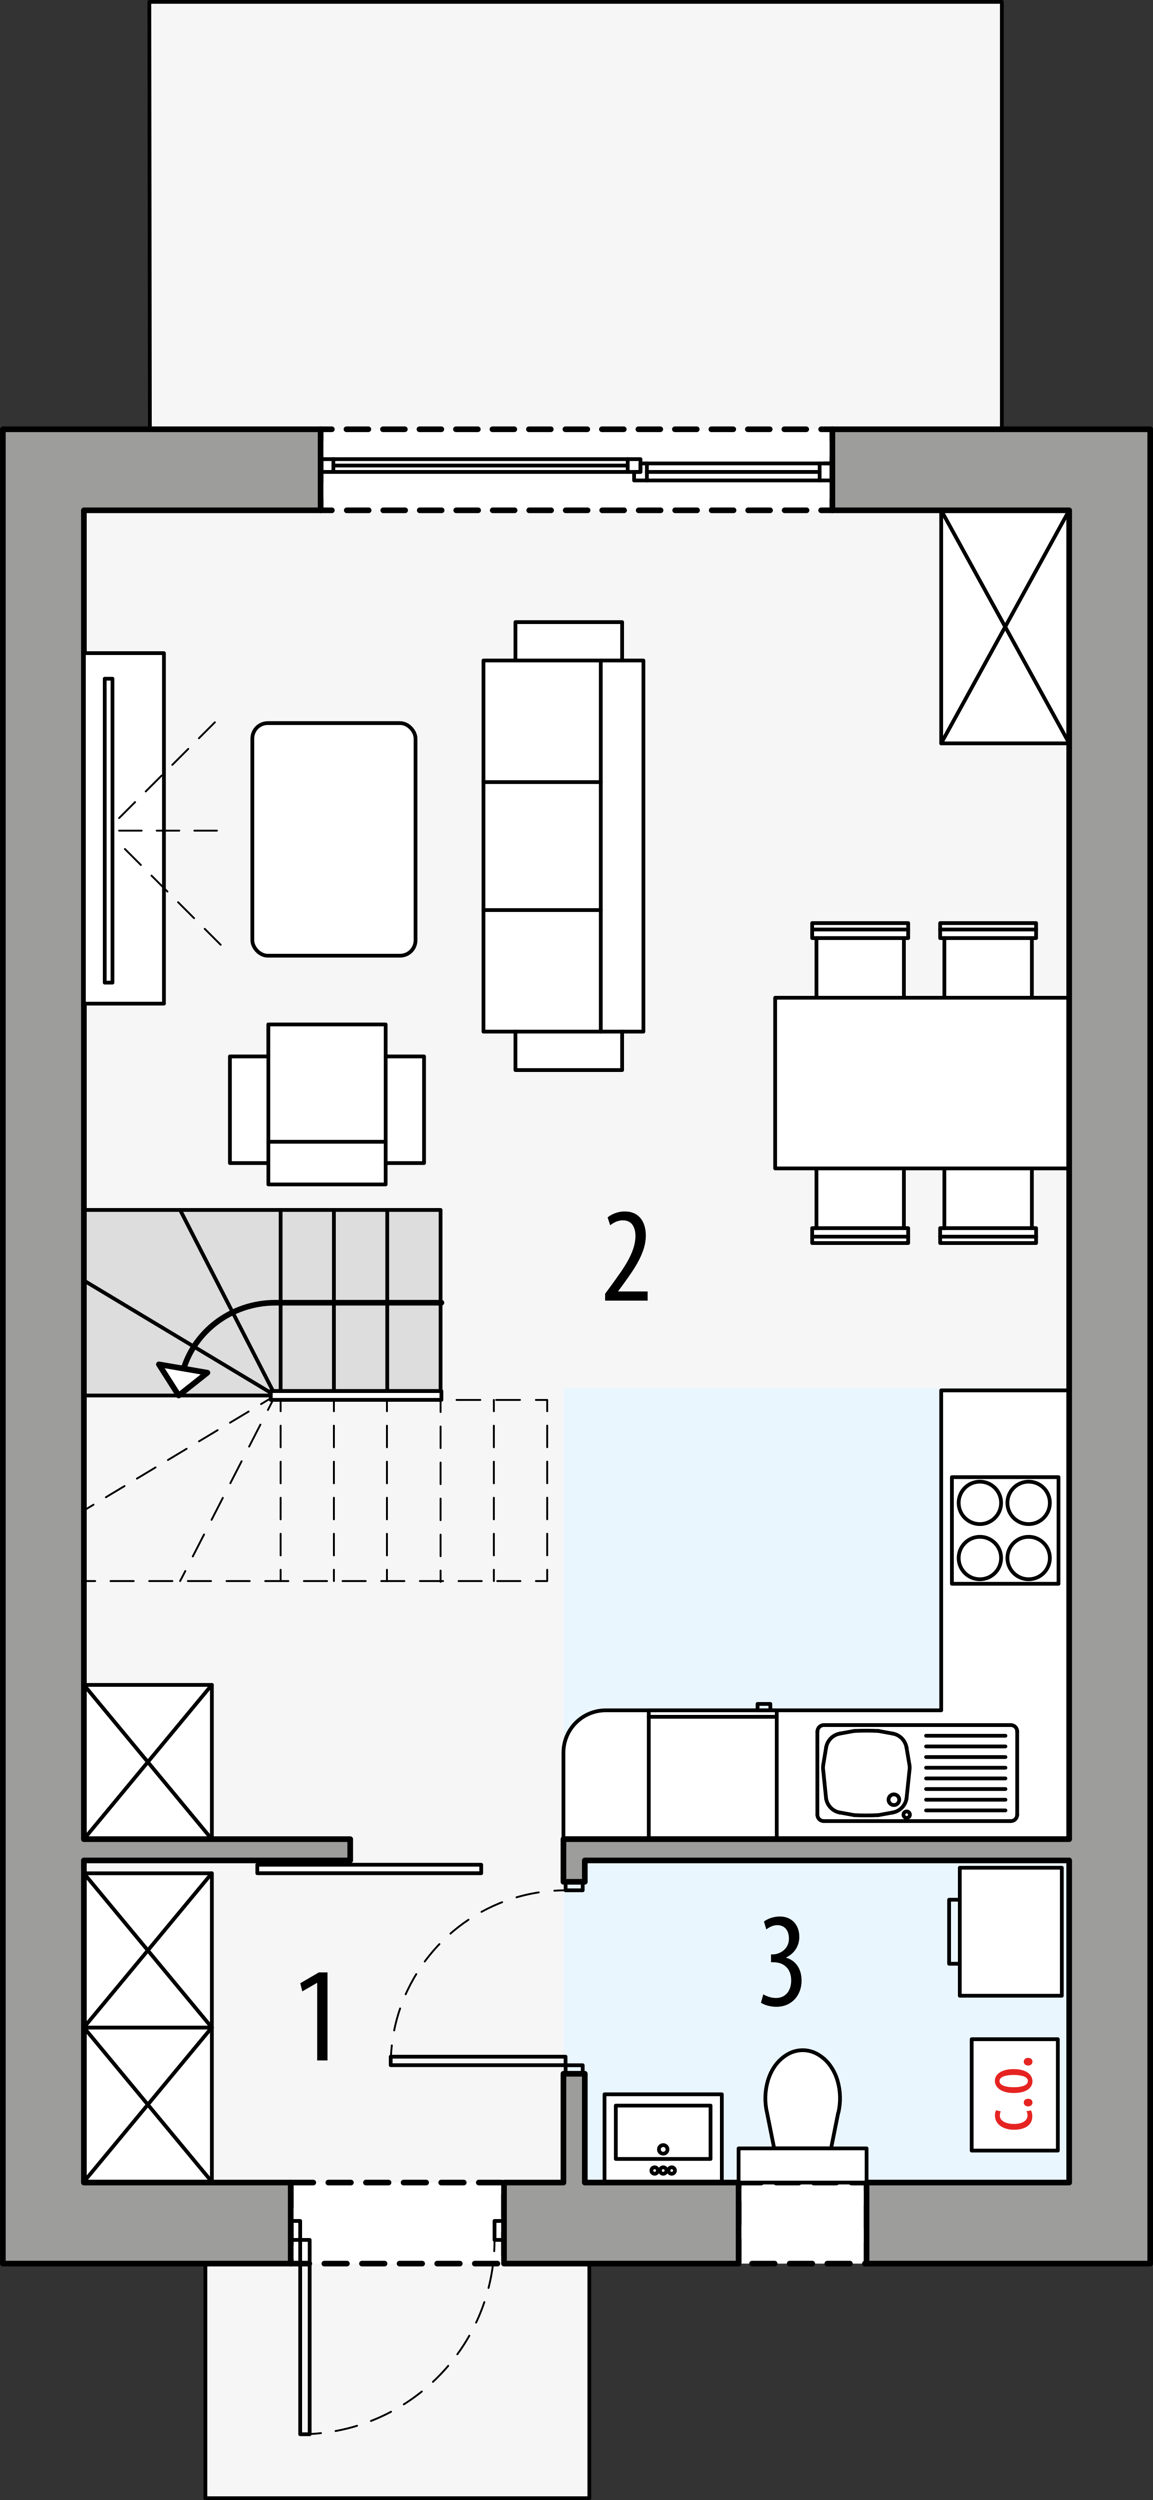 <?xml version="1.0" encoding="UTF-8"?><svg id="a" xmlns="http://www.w3.org/2000/svg" viewBox="0 0 153.25 332.26"><rect x="0" y="0" width="153.25" height="332.26" fill="#333333" stroke="none"/><polygon points="142.11 293.07 78.33 293.07 78.33 332.01 27.3 332.01 27.3 293.07 11.15 293.07 11.15 57.05 19.92 57.05 19.85 .25 133.16 .25 133.16 57.05 142.11 57.05 142.11 293.07" style="fill:#f6f6f6; stroke:#000; stroke-linecap:round; stroke-linejoin:round; stroke-width:.5px;"/><rect x="74.89" y="184.47" width="67.22" height="105.59" style="fill:#eaf6fe;"/><rect x="42.61" y="57.05" width="68.03" height="10.77" style="fill:#fff;"/><polyline points="110.64 66.32 110.64 67.82 109.14 67.82" style="fill:none; stroke:#000; stroke-linecap:round; stroke-linejoin:round; stroke-width:.75px;"/><line x1="107.2" y1="67.82" x2="45.08" y2="67.82" style="fill:none; stroke:#000; stroke-dasharray:2.91 1.94; stroke-linecap:round; stroke-linejoin:round; stroke-width:.75px;"/><polyline points="44.11 67.82 42.61 67.82 42.61 66.32" style="fill:none; stroke:#000; stroke-linecap:round; stroke-linejoin:round; stroke-width:.75px;"/><line x1="42.61" y1="64.1" x2="42.61" y2="59.66" style="fill:none; stroke:#000; stroke-dasharray:3.33 2.22; stroke-linecap:round; stroke-linejoin:round; stroke-width:.75px;"/><polyline points="42.61 58.55 42.61 57.05 44.11 57.05" style="fill:none; stroke:#000; stroke-linecap:round; stroke-linejoin:round; stroke-width:.75px;"/><line x1="46.05" y1="57.05" x2="108.17" y2="57.05" style="fill:none; stroke:#000; stroke-dasharray:2.91 1.94; stroke-linecap:round; stroke-linejoin:round; stroke-width:.75px;"/><polyline points="109.14 57.05 110.64 57.05 110.64 58.55" style="fill:none; stroke:#000; stroke-linecap:round; stroke-linejoin:round; stroke-width:.75px;"/><line x1="110.64" y1="60.77" x2="110.64" y2="65.21" style="fill:none; stroke:#000; stroke-dasharray:3.33 2.22; stroke-linecap:round; stroke-linejoin:round; stroke-width:.75px;"/><rect x="38.64" y="290.06" width="28.35" height="10.77" style="fill:#fff; stroke:#000; stroke-dasharray:3 2; stroke-linecap:round; stroke-linejoin:round; stroke-width:.75px;"/><rect x="98.17" y="290.06" width="17.01" height="10.77" style="fill:#fff; stroke:#000; stroke-dasharray:3 2; stroke-linecap:round; stroke-linejoin:round; stroke-width:.75px;"/><rect x="129.15" y="271.01" width="11.45" height="14.8" style="fill:#fff; stroke:#000; stroke-linecap:round; stroke-linejoin:round; stroke-width:.5px;"/><path d="M111.41,280.78l-.95,4.74h-7.56l-.95-4.74c-.34-1.42-.29-2.89.12-4.29.21-.7.53-1.37.96-1.97s1-1.13,1.66-1.51c1.24-.72,2.76-.72,4,0,.65.38,1.22.89,1.66,1.51s.75,1.26.96,1.97c.41,1.39.45,2.87.12,4.29" style="fill:#fff; stroke:#000; stroke-linecap:round; stroke-linejoin:round; stroke-width:.5px;"/><rect x="98.17" y="285.52" width="17.01" height="4.54" style="fill:#fff; stroke:#000; stroke-linecap:round; stroke-linejoin:round; stroke-width:.5px;"/><rect x="80.35" y="278.33" width="15.59" height="11.62" style="fill:#fff; stroke:#000; stroke-linecap:round; stroke-linejoin:round; stroke-width:.5px;"/><rect x="81.85" y="279.83" width="12.59" height="7.09" style="fill:none; stroke:#000; stroke-linecap:round; stroke-linejoin:round; stroke-width:.5px;"/><circle cx="88.15" cy="285.65" r=".57" style="fill:none; stroke:#000; stroke-linecap:round; stroke-linejoin:round; stroke-width:.5px;"/><circle cx="88.15" cy="288.46" r=".43" style="fill:none; stroke:#000; stroke-linecap:round; stroke-linejoin:round; stroke-width:.5px;"/><circle cx="87.01" cy="288.46" r=".43" style="fill:none; stroke:#000; stroke-linecap:round; stroke-linejoin:round; stroke-width:.5px;"/><circle cx="89.28" cy="288.46" r=".43" style="fill:none; stroke:#000; stroke-linecap:round; stroke-linejoin:round; stroke-width:.5px;"/><rect x="11.15" y="269.45" width="17.01" height="20.5" style="fill:#fff; stroke:#000; stroke-linecap:round; stroke-linejoin:round; stroke-width:.5px;"/><line x1="28.15" y1="269.45" x2="11.15" y2="289.95" style="fill:none; stroke:#000; stroke-linecap:round; stroke-linejoin:round; stroke-width:.5px;"/><line x1="28.15" y1="289.95" x2="11.15" y2="269.45" style="fill:none; stroke:#000; stroke-linecap:round; stroke-linejoin:round; stroke-width:.5px;"/><rect x="11.15" y="248.96" width="17.01" height="20.5" style="fill:#fff; stroke:#000; stroke-linecap:round; stroke-linejoin:round; stroke-width:.5px;"/><line x1="28.15" y1="248.96" x2="11.15" y2="269.45" style="fill:none; stroke:#000; stroke-linecap:round; stroke-linejoin:round; stroke-width:.5px;"/><line x1="28.15" y1="269.45" x2="11.15" y2="248.96" style="fill:none; stroke:#000; stroke-linecap:round; stroke-linejoin:round; stroke-width:.5px;"/><rect x="11.15" y="223.92" width="17.01" height="20.5" style="fill:#fff; stroke:#000; stroke-linecap:round; stroke-linejoin:round; stroke-width:.5px;"/><line x1="28.15" y1="223.92" x2="11.15" y2="244.42" style="fill:none; stroke:#000; stroke-linecap:round; stroke-linejoin:round; stroke-width:.5px;"/><line x1="28.15" y1="244.42" x2="11.15" y2="223.92" style="fill:none; stroke:#000; stroke-linecap:round; stroke-linejoin:round; stroke-width:.5px;"/><rect x="125.1" y="67.82" width="17.01" height="30.97" style="fill:#fff; stroke:#000; stroke-linecap:round; stroke-linejoin:round; stroke-width:.5px;"/><line x1="142.11" y1="67.82" x2="125.1" y2="98.78" style="fill:none; stroke:#000; stroke-linecap:round; stroke-linejoin:round; stroke-width:.5px;"/><line x1="142.11" y1="98.78" x2="125.1" y2="67.82" style="fill:none; stroke:#000; stroke-linecap:round; stroke-linejoin:round; stroke-width:.5px;"/><polygon points="120.14 124.67 120.14 135.44 108.52 135.44 108.52 124.67 107.95 124.67 107.95 122.68 120.71 122.68 120.71 124.67 120.14 124.67" style="fill:#fff; stroke:#000; stroke-linecap:round; stroke-linejoin:round; stroke-width:.5px;"/><line x1="120.14" y1="124.67" x2="108.52" y2="124.67" style="fill:none; stroke:#000; stroke-linecap:round; stroke-linejoin:round; stroke-width:.5px;"/><line x1="120.71" y1="123.53" x2="107.95" y2="123.53" style="fill:none; stroke:#000; stroke-linecap:round; stroke-linejoin:round; stroke-width:.5px;"/><polygon points="137.15 124.67 137.15 135.44 125.52 135.44 125.52 124.67 124.96 124.67 124.96 122.68 137.71 122.68 137.71 124.67 137.15 124.67" style="fill:#fff; stroke:#000; stroke-linecap:round; stroke-linejoin:round; stroke-width:.5px;"/><line x1="137.15" y1="124.67" x2="125.52" y2="124.67" style="fill:none; stroke:#000; stroke-linecap:round; stroke-linejoin:round; stroke-width:.5px;"/><line x1="137.71" y1="123.53" x2="124.96" y2="123.53" style="fill:none; stroke:#000; stroke-linecap:round; stroke-linejoin:round; stroke-width:.5px;"/><polygon points="120.14 163.22 120.14 152.45 108.52 152.45 108.52 163.22 107.95 163.22 107.95 165.2 120.71 165.2 120.71 163.22 120.14 163.22" style="fill:#fff; stroke:#000; stroke-linecap:round; stroke-linejoin:round; stroke-width:.5px;"/><line x1="120.14" y1="163.22" x2="108.52" y2="163.22" style="fill:none; stroke:#000; stroke-linecap:round; stroke-linejoin:round; stroke-width:.5px;"/><line x1="120.71" y1="164.35" x2="107.95" y2="164.35" style="fill:none; stroke:#000; stroke-linecap:round; stroke-linejoin:round; stroke-width:.5px;"/><polygon points="137.15 163.22 137.15 152.45 125.52 152.45 125.52 163.22 124.96 163.22 124.96 165.2 137.71 165.2 137.71 163.22 137.15 163.22" style="fill:#fff; stroke:#000; stroke-linecap:round; stroke-linejoin:round; stroke-width:.5px;"/><line x1="137.15" y1="163.22" x2="125.52" y2="163.22" style="fill:none; stroke:#000; stroke-linecap:round; stroke-linejoin:round; stroke-width:.5px;"/><line x1="137.71" y1="164.35" x2="124.96" y2="164.35" style="fill:none; stroke:#000; stroke-linecap:round; stroke-linejoin:round; stroke-width:.5px;"/><rect x="103.03" y="132.6" width="39.61" height="22.68" style="fill:#fff; stroke:#000; stroke-linecap:round; stroke-linejoin:round; stroke-width:.5px;"/><path d="M74.89,244.31v-11.38c0-3.11,2.52-5.63,5.63-5.63h44.58v-42.52s17.01,0,17.01,0v59.53h-67.22Z" style="fill:#fff; stroke:#000; stroke-linecap:round; stroke-linejoin:round; stroke-width:.5px;"/><circle cx="130.24" cy="199.73" r="2.82" style="fill:none; stroke:#000; stroke-linecap:round; stroke-linejoin:round; stroke-width:.5px;"/><circle cx="136.72" cy="199.73" r="2.82" style="fill:none; stroke:#000; stroke-linecap:round; stroke-linejoin:round; stroke-width:.5px;"/><circle cx="136.72" cy="207.06" r="2.82" style="fill:none; stroke:#000; stroke-linecap:round; stroke-linejoin:round; stroke-width:.5px;"/><circle cx="130.24" cy="207.06" r="2.82" style="fill:none; stroke:#000; stroke-linecap:round; stroke-linejoin:round; stroke-width:.5px;"/><rect x="126.52" y="196.31" width="14.17" height="14.17" style="fill:none; stroke:#000; stroke-linecap:round; stroke-linejoin:round; stroke-width:.5px;"/><line x1="103.24" y1="228.16" x2="86.23" y2="228.16" style="fill:none; stroke:#000; stroke-linecap:round; stroke-linejoin:round; stroke-width:.5px;"/><rect x="86.23" y="227.3" width="17.01" height="17.01" style="fill:none; stroke:#000; stroke-linecap:round; stroke-linejoin:round; stroke-width:.5px;"/><rect x="100.69" y="226.45" width="1.7" height=".85" style="fill:none; stroke:#000; stroke-linecap:round; stroke-linejoin:round; stroke-width:.5px;"/><circle cx="120.51" cy="241.17" r=".43" style="fill:none; stroke:#000; stroke-linecap:round; stroke-linejoin:round; stroke-width:.5px;"/><line x1="109.5" y1="242.02" x2="134.35" y2="242.02" style="fill:none; stroke:#000; stroke-linecap:round; stroke-linejoin:round; stroke-width:.5px;"/><line x1="109.5" y1="229.26" x2="134.35" y2="229.26" style="fill:none; stroke:#000; stroke-linecap:round; stroke-linejoin:round; stroke-width:.5px;"/><line x1="109.8" y1="239.03" x2="109.42" y2="235.3" style="fill:none; stroke:#000; stroke-linecap:round; stroke-linejoin:round; stroke-width:.5px;"/><line x1="109.42" y1="234.56" x2="109.8" y2="232.25" style="fill:none; stroke:#000; stroke-linecap:round; stroke-linejoin:round; stroke-width:.5px;"/><line x1="111.63" y1="230.39" x2="113.55" y2="230.04" style="fill:none; stroke:#000; stroke-linecap:round; stroke-linejoin:round; stroke-width:.5px;"/><line x1="116.74" y1="230.04" x2="118.66" y2="230.39" style="fill:none; stroke:#000; stroke-linecap:round; stroke-linejoin:round; stroke-width:.5px;"/><line x1="120.49" y1="232.25" x2="120.88" y2="234.56" style="fill:none; stroke:#000; stroke-linecap:round; stroke-linejoin:round; stroke-width:.5px;"/><line x1="120.88" y1="235.3" x2="120.49" y2="239.03" style="fill:none; stroke:#000; stroke-linecap:round; stroke-linejoin:round; stroke-width:.5px;"/><line x1="118.66" y1="240.88" x2="116.74" y2="241.23" style="fill:none; stroke:#000; stroke-linecap:round; stroke-linejoin:round; stroke-width:.5px;"/><line x1="113.55" y1="241.23" x2="111.63" y2="240.88" style="fill:none; stroke:#000; stroke-linecap:round; stroke-linejoin:round; stroke-width:.5px;"/><path d="M118.66,240.88c.94-.17,1.67-.91,1.83-1.86" style="fill:none; stroke:#000; stroke-linecap:round; stroke-linejoin:round; stroke-width:.5px;"/><path d="M109.8,239.03c.16.94.89,1.69,1.83,1.86" style="fill:none; stroke:#000; stroke-linecap:round; stroke-linejoin:round; stroke-width:.5px;"/><path d="M111.63,230.39c-.94.17-1.67.91-1.83,1.86" style="fill:none; stroke:#000; stroke-linecap:round; stroke-linejoin:round; stroke-width:.5px;"/><path d="M120.49,232.25c-.16-.94-.89-1.69-1.83-1.86" style="fill:none; stroke:#000; stroke-linecap:round; stroke-linejoin:round; stroke-width:.5px;"/><path d="M120.88,235.3c.04-.25.04-.5,0-.75" style="fill:none; stroke:#000; stroke-linecap:round; stroke-linejoin:round; stroke-width:.5px;"/><path d="M113.55,241.23c1.06.05,2.12.05,3.18,0" style="fill:none; stroke:#000; stroke-linecap:round; stroke-linejoin:round; stroke-width:.5px;"/><path d="M109.42,234.56c-.04.25-.04.5,0,.75" style="fill:none; stroke:#000; stroke-linecap:round; stroke-linejoin:round; stroke-width:.5px;"/><path d="M116.74,230.04c-1.06-.05-2.12-.05-3.18,0" style="fill:none; stroke:#000; stroke-linecap:round; stroke-linejoin:round; stroke-width:.5px;"/><circle cx="118.81" cy="239.18" r=".71" style="fill:none; stroke:#000; stroke-linecap:round; stroke-linejoin:round; stroke-width:.5px;"/><path d="M134.35,242.02c.47,0,.85-.38.85-.85" style="fill:none; stroke:#000; stroke-linecap:round; stroke-linejoin:round; stroke-width:.5px;"/><path d="M108.64,241.17c0,.47.38.85.85.85" style="fill:none; stroke:#000; stroke-linecap:round; stroke-linejoin:round; stroke-width:.5px;"/><path d="M135.2,230.11c0-.47-.38-.85-.85-.85" style="fill:none; stroke:#000; stroke-linecap:round; stroke-linejoin:round; stroke-width:.5px;"/><path d="M109.5,229.26c-.47,0-.85.38-.85.85" style="fill:none; stroke:#000; stroke-linecap:round; stroke-linejoin:round; stroke-width:.5px;"/><line x1="108.64" y1="241.17" x2="108.64" y2="230.11" style="fill:none; stroke:#000; stroke-linecap:round; stroke-linejoin:round; stroke-width:.5px;"/><line x1="133.64" y1="234.93" x2="123.09" y2="234.93" style="fill:none; stroke:#000; stroke-linecap:round; stroke-linejoin:round; stroke-width:.5px;"/><line x1="133.64" y1="233.51" x2="123.09" y2="233.51" style="fill:none; stroke:#000; stroke-linecap:round; stroke-linejoin:round; stroke-width:.5px;"/><line x1="133.64" y1="232.1" x2="123.09" y2="232.1" style="fill:none; stroke:#000; stroke-linecap:round; stroke-linejoin:round; stroke-width:.5px;"/><line x1="133.64" y1="230.68" x2="123.09" y2="230.68" style="fill:none; stroke:#000; stroke-linecap:round; stroke-linejoin:round; stroke-width:.5px;"/><line x1="133.64" y1="237.76" x2="123.09" y2="237.76" style="fill:none; stroke:#000; stroke-linecap:round; stroke-linejoin:round; stroke-width:.5px;"/><line x1="133.64" y1="239.18" x2="123.09" y2="239.18" style="fill:none; stroke:#000; stroke-linecap:round; stroke-linejoin:round; stroke-width:.5px;"/><line x1="133.64" y1="240.6" x2="123.09" y2="240.6" style="fill:none; stroke:#000; stroke-linecap:round; stroke-linejoin:round; stroke-width:.5px;"/><line x1="133.64" y1="236.35" x2="123.09" y2="236.35" style="fill:none; stroke:#000; stroke-linecap:round; stroke-linejoin:round; stroke-width:.5px;"/><line x1="135.2" y1="241.17" x2="135.2" y2="230.11" style="fill:none; stroke:#000; stroke-linecap:round; stroke-linejoin:round; stroke-width:.5px;"/><rect x="127.57" y="248.22" width="13.56" height="17.01" style="fill:#fff; stroke:#000; stroke-linecap:round; stroke-linejoin:round; stroke-width:.5px;"/><polyline points="127.57 252.47 126.15 252.47 126.15 260.98 127.57 260.98" style="fill:none; stroke:#000; stroke-linecap:round; stroke-linejoin:round; stroke-width:.5px;"/><polyline points="64.26 137.1 68.51 137.1 68.51 142.21 82.69 142.21 82.69 137.1 85.52 137.1 85.52 87.78 82.69 87.78 82.69 82.68 68.51 82.68 68.51 87.78 64.26 87.78 64.26 137.1" style="fill:#fff; stroke:#000; stroke-linecap:round; stroke-linejoin:round; stroke-width:.5px;"/><polyline points="82.69 137.1 79.85 137.1 79.85 87.78 82.69 87.78" style="fill:none; stroke:#000; stroke-linecap:round; stroke-linejoin:round; stroke-width:.5px;"/><line x1="68.51" y1="137.1" x2="79.85" y2="137.1" style="fill:none; stroke:#000; stroke-linecap:round; stroke-linejoin:round; stroke-width:.5px;"/><line x1="79.85" y1="87.78" x2="68.51" y2="87.78" style="fill:none; stroke:#000; stroke-linecap:round; stroke-linejoin:round; stroke-width:.5px;"/><line x1="64.26" y1="120.95" x2="79.85" y2="120.95" style="fill:none; stroke:#000; stroke-linecap:round; stroke-linejoin:round; stroke-width:.5px;"/><line x1="64.26" y1="103.94" x2="79.85" y2="103.94" style="fill:none; stroke:#000; stroke-linecap:round; stroke-linejoin:round; stroke-width:.5px;"/><polyline points="51.26 136.15 51.26 140.4 56.36 140.4 56.36 154.57 51.26 154.57 51.26 157.41 35.67 157.41 35.67 154.57 30.56 154.57 30.56 140.4 35.67 140.4 35.67 136.15 51.26 136.15" style="fill:#fff; stroke:#000; stroke-linecap:round; stroke-linejoin:round; stroke-width:.5px;"/><line x1="35.67" y1="136.15" x2="35.67" y2="151.74" style="fill:none; stroke:#000; stroke-linecap:round; stroke-linejoin:round; stroke-width:.5px;"/><polyline points="51.26 154.57 51.26 151.74 35.67 151.74 35.67 154.57" style="fill:none; stroke:#000; stroke-linecap:round; stroke-linejoin:round; stroke-width:.5px;"/><line x1="51.26" y1="140.4" x2="51.26" y2="151.74" style="fill:none; stroke:#000; stroke-linecap:round; stroke-linejoin:round; stroke-width:.5px;"/><polygon points="58.56 160.8 58.56 184.87 35.99 184.87 35.99 185.46 11.15 185.46 11.15 160.8 58.56 160.8" style="fill:#ddd; stroke:#000; stroke-linecap:round; stroke-linejoin:round; stroke-width:.5px;"/><line x1="36.59" y1="185.46" x2="11.15" y2="170.18" style="fill:none; stroke:#000; stroke-linecap:round; stroke-linejoin:round; stroke-width:.5px;"/><line x1="36.59" y1="185.46" x2="23.94" y2="160.8" style="fill:none; stroke:#000; stroke-linecap:round; stroke-linejoin:round; stroke-width:.5px;"/><line x1="37.3" y1="160.8" x2="37.3" y2="185.46" style="fill:none; stroke:#000; stroke-linecap:round; stroke-linejoin:round; stroke-width:.5px;"/><line x1="44.38" y1="160.8" x2="44.38" y2="185.46" style="fill:none; stroke:#000; stroke-linecap:round; stroke-linejoin:round; stroke-width:.5px;"/><line x1="51.47" y1="160.8" x2="51.47" y2="184.87" style="fill:none; stroke:#000; stroke-linecap:round; stroke-linejoin:round; stroke-width:.5px;"/><path d="M58.67,173.13h-22.08c-5.88,0-10.99,3.9-12.37,9.43" style="fill:none; stroke:#000; stroke-linecap:round; stroke-linejoin:round; stroke-width:.75px;"/><rect x="35.99" y="184.87" width="22.68" height="1.17" style="fill:#fff; stroke:#000; stroke-linecap:round; stroke-linejoin:round; stroke-width:.5px;"/><polygon points="21.12 181.32 23.75 185.46 27.57 182.43 21.12 181.32" style="fill:#fff; stroke:#000; stroke-linecap:round; stroke-linejoin:round; stroke-width:.75px;"/><line x1="35.99" y1="185.82" x2="34.7" y2="186.6" style="fill:none; stroke:#000; stroke-linecap:round; stroke-linejoin:round; stroke-width:.25px;"/><line x1="33.05" y1="187.59" x2="13.26" y2="199.47" style="fill:none; stroke:#000; stroke-dasharray:2.89 1.92; stroke-linecap:round; stroke-linejoin:round; stroke-width:.25px;"/><line x1="12.43" y1="199.97" x2="11.15" y2="200.74" style="fill:none; stroke:#000; stroke-linecap:round; stroke-linejoin:round; stroke-width:.25px;"/><line x1="36.29" y1="186.05" x2="35.61" y2="187.38" style="fill:none; stroke:#000; stroke-linecap:round; stroke-linejoin:round; stroke-width:.25px;"/><line x1="34.61" y1="189.33" x2="25.13" y2="207.81" style="fill:none; stroke:#000; stroke-dasharray:3.28 2.19; stroke-linecap:round; stroke-linejoin:round; stroke-width:.25px;"/><line x1="24.63" y1="208.79" x2="23.94" y2="210.12" style="fill:none; stroke:#000; stroke-linecap:round; stroke-linejoin:round; stroke-width:.25px;"/><line x1="37.3" y1="210.12" x2="37.3" y2="208.62" style="fill:none; stroke:#000; stroke-linecap:round; stroke-linejoin:round; stroke-width:.25px;"/><line x1="37.3" y1="206.71" x2="37.3" y2="188.51" style="fill:none; stroke:#000; stroke-dasharray:2.87 1.92; stroke-linecap:round; stroke-linejoin:round; stroke-width:.25px;"/><line x1="37.3" y1="187.55" x2="37.3" y2="186.05" style="fill:none; stroke:#000; stroke-linecap:round; stroke-linejoin:round; stroke-width:.25px;"/><line x1="44.38" y1="210.12" x2="44.38" y2="208.62" style="fill:none; stroke:#000; stroke-linecap:round; stroke-linejoin:round; stroke-width:.25px;"/><line x1="44.38" y1="206.71" x2="44.38" y2="188.51" style="fill:none; stroke:#000; stroke-dasharray:2.87 1.92; stroke-linecap:round; stroke-linejoin:round; stroke-width:.25px;"/><line x1="44.38" y1="187.55" x2="44.38" y2="186.05" style="fill:none; stroke:#000; stroke-linecap:round; stroke-linejoin:round; stroke-width:.25px;"/><line x1="51.43" y1="210.12" x2="51.43" y2="208.62" style="fill:none; stroke:#000; stroke-linecap:round; stroke-linejoin:round; stroke-width:.25px;"/><line x1="51.43" y1="206.71" x2="51.43" y2="188.51" style="fill:none; stroke:#000; stroke-dasharray:2.87 1.92; stroke-linecap:round; stroke-linejoin:round; stroke-width:.25px;"/><line x1="51.43" y1="187.55" x2="51.43" y2="186.05" style="fill:none; stroke:#000; stroke-linecap:round; stroke-linejoin:round; stroke-width:.25px;"/><line x1="58.56" y1="210.23" x2="58.56" y2="208.73" style="fill:none; stroke:#000; stroke-linecap:round; stroke-linejoin:round; stroke-width:.25px;"/><line x1="58.56" y1="206.82" x2="58.56" y2="188.62" style="fill:none; stroke:#000; stroke-dasharray:2.87 1.92; stroke-linecap:round; stroke-linejoin:round; stroke-width:.25px;"/><line x1="58.56" y1="187.66" x2="58.56" y2="186.16" style="fill:none; stroke:#000; stroke-linecap:round; stroke-linejoin:round; stroke-width:.25px;"/><polyline points="72.73 208.62 72.73 210.12 71.23 210.12" style="fill:none; stroke:#000; stroke-linecap:round; stroke-linejoin:round; stroke-width:.25px;"/><line x1="69.17" y1="210.12" x2="13.67" y2="210.12" style="fill:none; stroke:#000; stroke-dasharray:3.08 2.06; stroke-linecap:round; stroke-linejoin:round; stroke-width:.25px;"/><polyline points="12.65 210.12 11.15 210.12 11.15 208.62" style="fill:none; stroke:#000; stroke-linecap:round; stroke-linejoin:round; stroke-width:.25px;"/><line x1="11.15" y1="206.65" x2="11.15" y2="187.95" style="fill:none; stroke:#000; stroke-dasharray:2.95 1.97; stroke-linecap:round; stroke-linejoin:round; stroke-width:.25px;"/><polyline points="11.15 186.96 11.15 185.46 12.65 185.46" style="fill:none; stroke:#000; stroke-linecap:round; stroke-linejoin:round; stroke-width:.25px;"/><line x1="14.63" y1="185.46" x2="33.5" y2="185.46" style="fill:none; stroke:#000; stroke-dasharray:2.98 1.99; stroke-linecap:round; stroke-linejoin:round; stroke-width:.25px;"/><polyline points="34.49 185.46 35.99 185.46 35.99 186.05 37.49 186.05" style="fill:none; stroke:#000; stroke-linecap:round; stroke-linejoin:round; stroke-width:.25px;"/><line x1="39.6" y1="186.05" x2="70.17" y2="186.05" style="fill:none; stroke:#000; stroke-dasharray:3.16 2.11; stroke-linecap:round; stroke-linejoin:round; stroke-width:.25px;"/><polyline points="71.23 186.05 72.73 186.05 72.73 187.55" style="fill:none; stroke:#000; stroke-linecap:round; stroke-linejoin:round; stroke-width:.25px;"/><line x1="72.73" y1="189.46" x2="72.73" y2="207.66" style="fill:none; stroke:#000; stroke-dasharray:2.87 1.92; stroke-linecap:round; stroke-linejoin:round; stroke-width:.25px;"/><line x1="65.64" y1="210.12" x2="65.64" y2="208.62" style="fill:none; stroke:#000; stroke-linecap:round; stroke-linejoin:round; stroke-width:.25px;"/><line x1="65.64" y1="206.71" x2="65.64" y2="188.51" style="fill:none; stroke:#000; stroke-dasharray:2.87 1.92; stroke-linecap:round; stroke-linejoin:round; stroke-width:.25px;"/><line x1="65.64" y1="187.55" x2="65.64" y2="186.05" style="fill:none; stroke:#000; stroke-linecap:round; stroke-linejoin:round; stroke-width:.25px;"/><path d="M137.03,280.47c.1.17.18.46.18.8,0,1.06-.85,1.77-2.45,1.77-1.39,0-2.52-.7-2.52-1.91,0-.26.07-.54.15-.68l.63.15c-.05.1-.13.3-.13.55,0,.77.92,1.12,1.87,1.12,1.13,0,1.81-.43,1.81-1.14,0-.21-.05-.38-.13-.56l.59-.1Z" style="fill:#e52421;"/><path d="M136.65,279.94c-.34,0-.58-.23-.58-.51,0-.31.23-.51.58-.51s.58.19.58.51c0,.29-.23.51-.58.51Z" style="fill:#e52421;"/><path d="M134.73,274.98c1.87,0,2.5.87,2.5,1.61,0,.87-.79,1.57-2.49,1.57s-2.51-.79-2.51-1.62.81-1.56,2.5-1.56ZM134.73,277.39c.8,0,1.89-.14,1.89-.84,0-.66-1.14-.79-1.89-.79s-1.88.13-1.88.81,1.14.82,1.88.82Z" style="fill:#e52421;"/><path d="M136.65,274.51c-.34,0-.58-.23-.58-.51,0-.31.23-.51.58-.51s.58.19.58.51c0,.29-.23.51-.58.51Z" style="fill:#e52421;"/><polygon points="77.73 275.6 74.89 275.6 74.89 290.06 66.99 290.06 66.99 300.83 98.17 300.83 98.17 290.06 77.73 290.06 77.73 275.6" style="fill:#9d9d9c; stroke:#000; stroke-linecap:round; stroke-linejoin:round; stroke-width:.75px;"/><polygon points="110.64 57.05 110.64 67.82 142.11 67.82 142.11 244.42 74.89 244.42 74.89 250.09 77.73 250.09 77.73 247.25 142.11 247.25 142.11 290.06 115.18 290.06 115.18 300.83 152.88 300.83 152.88 57.05 110.64 57.05" style="fill:#9d9d9c; stroke:#000; stroke-linecap:round; stroke-linejoin:round; stroke-width:.75px;"/><polygon points="42.61 67.82 42.61 57.05 .38 57.05 .38 300.83 38.64 300.83 38.64 290.06 11.15 290.06 11.15 247.25 46.55 247.25 46.55 244.42 11.15 244.42 11.15 67.82 42.61 67.82" style="fill:#9d9d9c; stroke:#000; stroke-linecap:round; stroke-linejoin:round; stroke-width:.75px;"/><rect x="75.18" y="274.47" width="2.27" height="1.13" style="fill:none; stroke:#000; stroke-linecap:round; stroke-linejoin:round; stroke-width:.5px;"/><rect x="75.18" y="250.09" width="2.27" height="1.13" style="fill:none; stroke:#000; stroke-linecap:round; stroke-linejoin:round; stroke-width:.5px;"/><rect x="51.93" y="273.33" width="23.24" height="1.13" style="fill:none; stroke:#000; stroke-linecap:round; stroke-linejoin:round; stroke-width:.5px;"/><path d="M51.96,273.33c.02-.5.06-1,.12-1.5" style="fill:none; stroke:#000; stroke-linecap:round; stroke-linejoin:round; stroke-width:.25px;"/><path d="M52.39,269.84c1.99-9.86,10.19-17.4,20.27-18.48" style="fill:none; stroke:#000; stroke-dasharray:3.03 2.02; stroke-linecap:round; stroke-linejoin:round; stroke-width:.25px;"/><path d="M73.68,251.27c.5-.03,1-.05,1.5-.05" style="fill:none; stroke:#000; stroke-linecap:round; stroke-linejoin:round; stroke-width:.25px;"/><rect x="38.64" y="295.16" width="1.26" height="2.52" style="fill:none; stroke:#000; stroke-linecap:round; stroke-linejoin:round; stroke-width:.5px;"/><rect x="65.73" y="295.16" width="1.26" height="2.52" style="fill:none; stroke:#000; stroke-linecap:round; stroke-linejoin:round; stroke-width:.5px;"/><rect x="39.9" y="297.68" width="1.26" height="25.83" style="fill:none; stroke:#000; stroke-linecap:round; stroke-linejoin:round; stroke-width:.5px;"/><path d="M41.16,323.48c.5-.02,1-.06,1.5-.12" style="fill:none; stroke:#000; stroke-linecap:round; stroke-linejoin:round; stroke-width:.25px;"/><path d="M44.6,323.08c11.28-2.07,19.92-11.43,21.01-22.92" style="fill:none; stroke:#000; stroke-dasharray:2.94 1.96; stroke-linecap:round; stroke-linejoin:round; stroke-width:.25px;"/><path d="M65.69,299.18c.03-.5.04-1,.04-1.5" style="fill:none; stroke:#000; stroke-linecap:round; stroke-linejoin:round; stroke-width:.25px;"/><polygon points="42.61 61.59 42.61 62.72 43.46 62.72 44.31 62.72 44.31 61.02 42.61 61.02 42.61 61.59" style="fill:none; stroke:#000100; stroke-linecap:round; stroke-linejoin:round; stroke-width:.5px;"/><line x1="110.64" y1="61.59" x2="109.51" y2="61.59" style="fill:none; stroke:#000100; stroke-linecap:round; stroke-linejoin:round; stroke-width:.5px;"/><line x1="85.98" y1="61.59" x2="85.13" y2="61.59" style="fill:none; stroke:#000100; stroke-linecap:round; stroke-linejoin:round; stroke-width:.5px;"/><polyline points="84.28 62.72 84.28 63.85 85.98 63.85 85.98 61.59" style="fill:none; stroke:#000100; stroke-linecap:round; stroke-linejoin:round; stroke-width:.5px;"/><polyline points="110.64 61.59 108.94 61.59 108.94 63.85 110.64 63.85 110.64 61.59" style="fill:none; stroke:#000100; stroke-linecap:round; stroke-linejoin:round; stroke-width:.5px;"/><line x1="108.94" y1="63.85" x2="85.98" y2="63.85" style="fill:none; stroke:#000100; stroke-linecap:round; stroke-linejoin:round; stroke-width:.5px;"/><line x1="85.98" y1="61.59" x2="108.94" y2="61.59" style="fill:none; stroke:#000100; stroke-linecap:round; stroke-linejoin:round; stroke-width:.5px;"/><line x1="85.98" y1="62.72" x2="108.94" y2="62.72" style="fill:none; stroke:#000100; stroke-linecap:round; stroke-linejoin:round; stroke-width:.5px;"/><polyline points="85.13 61.59 85.13 62.72 84.28 62.72" style="fill:none; stroke:#000100; stroke-linecap:round; stroke-linejoin:round; stroke-width:.5px;"/><polygon points="85.13 61.59 85.13 62.72 84.28 62.72 83.43 62.72 83.43 61.02 85.13 61.02 85.13 61.59" style="fill:none; stroke:#000100; stroke-linecap:round; stroke-linejoin:round; stroke-width:.5px;"/><line x1="44.31" y1="62.72" x2="83.43" y2="62.72" style="fill:none; stroke:#000100; stroke-linecap:round; stroke-linejoin:round; stroke-width:.5px;"/><line x1="83.43" y1="61.02" x2="44.31" y2="61.02" style="fill:none; stroke:#000100; stroke-linecap:round; stroke-linejoin:round; stroke-width:.5px;"/><line x1="83.43" y1="61.87" x2="44.31" y2="61.87" style="fill:none; stroke:#000100; stroke-linecap:round; stroke-linejoin:round; stroke-width:.5px;"/><rect x="34.2" y="247.82" width="29.76" height="1.13" style="fill:#fff; stroke:#000; stroke-linecap:round; stroke-linejoin:round; stroke-width:.5px;"/><path d="M101.45,265.04c.36.22.99.49,1.69.49,1.21,0,2.02-.88,2.02-2.34,0-1.53-.95-2.41-2.36-2.41h-.32v-1.04h.27c.83-.02,2.11-.65,2.11-2.09,0-1.17-.63-1.8-1.55-1.8-.58,0-1.08.29-1.46.56l-.31-1.04c.43-.34,1.22-.67,2.11-.67,1.66,0,2.59,1.19,2.59,2.7,0,1.17-.61,2.2-1.75,2.74v.04c1.04.29,2.05,1.22,2.05,3.06s-1.22,3.46-3.35,3.46c-.76,0-1.58-.22-2.05-.54l.31-1.1Z"/><path d="M42.16,263.53h-.04l-1.94,1.12-.27-1.08,2.47-1.44h1.15v11.7h-1.37v-10.3Z"/><path d="M80.43,172.84v-.9l.99-1.35c1.39-1.93,3.04-4.12,3.04-6.32,0-1.3-.58-2.09-1.67-2.09-.85,0-1.39.45-1.69.65l-.34-1.04c.41-.34,1.22-.79,2.29-.79,1.94,0,2.79,1.44,2.79,3.21,0,2.2-1.44,4.32-2.88,6.3l-.79,1.08v.04h3.91v1.22h-5.64Z"/><rect x="33.54" y="96.1" width="21.69" height="30.91" rx="2.05" ry="2.05" style="fill:#fff; stroke:#000; stroke-linecap:round; stroke-linejoin:round; stroke-width:.5px;"/><rect x="11.15" y="86.8" width="10.64" height="46.58" style="fill:#fff; stroke:#000; stroke-linecap:round; stroke-linejoin:round; stroke-width:.5px;"/><rect x="13.92" y="90.2" width="1.03" height="40.39" style="fill:#fff; stroke:#000; stroke-linecap:round; stroke-linejoin:round; stroke-width:.5px;"/><line x1="15.83" y1="110.39" x2="29.34" y2="110.39" style="fill:none; stroke:#000; stroke-dasharray:3 2; stroke-linecap:round; stroke-linejoin:round; stroke-width:.25px;"/><line x1="15.83" y1="108.72" x2="29.33" y2="95.22" style="fill:none; stroke:#000; stroke-dasharray:3 2; stroke-linecap:round; stroke-linejoin:round; stroke-width:.25px;"/><line x1="29.33" y1="125.56" x2="15.83" y2="112.06" style="fill:none; stroke:#000; stroke-dasharray:3 2; stroke-linecap:round; stroke-linejoin:round; stroke-width:.25px;"/></svg>